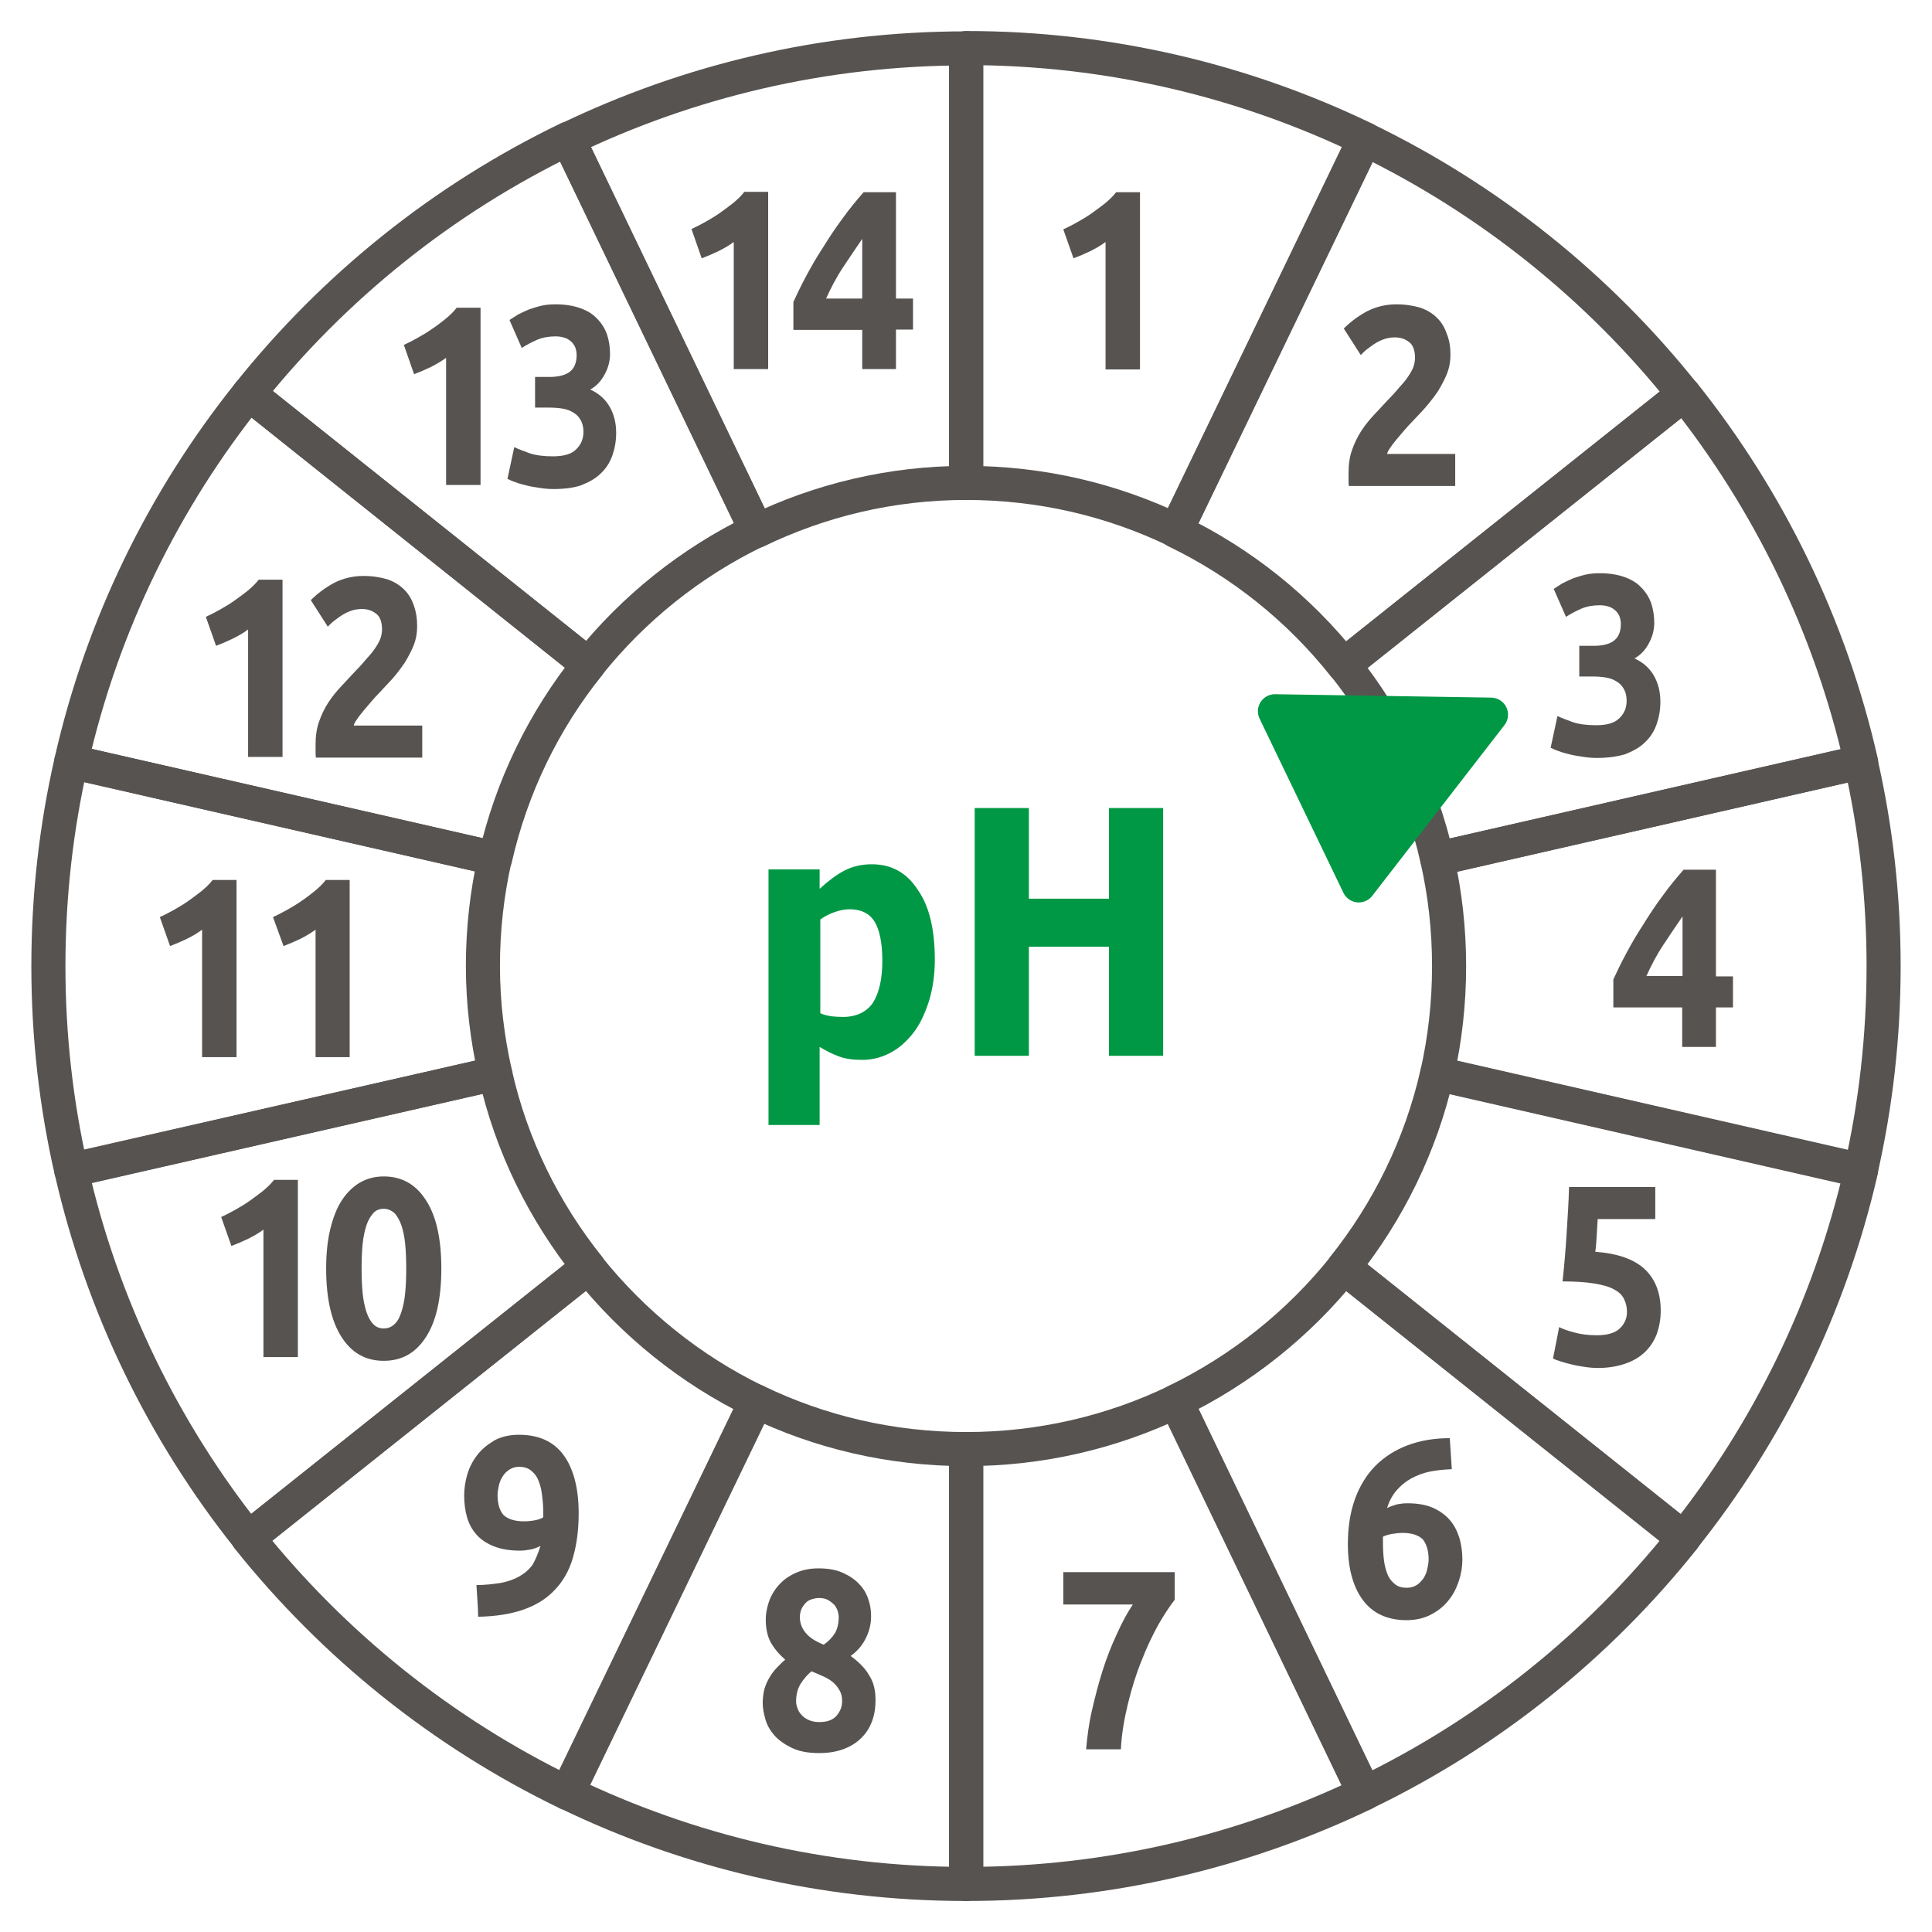 <?xml version="1.0" encoding="utf-8"?>
<!-- Generator: Adobe Illustrator 25.2.0, SVG Export Plug-In . SVG Version: 6.00 Build 0)  -->
<svg version="1.1" id="Calque_1" xmlns="http://www.w3.org/2000/svg" xmlns:xlink="http://www.w3.org/1999/xlink" x="0px" y="0px"
	 viewBox="0 0 566.9 566.9" style="enable-background:new 0 0 566.9 566.9;" xml:space="preserve">
<style type="text/css">
	.st0{fill:none;stroke:#575351;stroke-width:10;stroke-linecap:round;stroke-linejoin:round;stroke-miterlimit:10;}
	.st1{fill:#009845;}
	.st2{fill:#575351;}
	.st3{fill:#009845;stroke:#009845;stroke-width:10;stroke-linecap:round;stroke-linejoin:round;stroke-miterlimit:10;}
</style>
<g>
	<path class="st0" d="M425.2,283.5c0,10.9-1.2,21.4-3.5,31.6L546,343.5c4.4-19.3,6.7-39.4,6.7-60c0-20.6-2.3-40.6-6.7-59.9
		L421.7,252C424,262.1,425.2,272.6,425.2,283.5z"/>
	<path class="st0" d="M421.7,252l124.4-28.4c-9.1-40.1-27.2-76.9-52-108l-99.8,79.5C407.4,211.5,416.9,230.8,421.7,252z"/>
	<path class="st0" d="M400.4,40.8L345,155.8c19.3,9.3,36.1,22.8,49.3,39.4l99.8-79.5C469,84.2,437,58.5,400.4,40.8z"/>
	<path class="st0" d="M283.5,141.7c22.1,0,42.9,5,61.6,14l55.4-114.9c-35.4-17.1-75.1-26.7-117-26.7V141.7L283.5,141.7z"/>
	<path class="st0" d="M141.7,283.5c0-10.9,1.2-21.4,3.5-31.6L20.9,223.5c-4.4,19.3-6.7,39.4-6.7,60c0,20.6,2.3,40.6,6.7,59.9
		L145.3,315C143,304.8,141.7,294.3,141.7,283.5z"/>
	<path class="st0" d="M172.7,195.1L73,115.5C48.1,146.6,30,183.3,20.9,223.5l124.4,28.4C150.1,230.8,159.6,211.4,172.7,195.1z"/>
	<path class="st0" d="M222,155.7l-55.3-115C130,58.4,98.1,84.1,73,115.5l99.7,79.5C185.9,178.5,202.7,165,222,155.7z"/>
	<path class="st0" d="M283.5,141.7V14.2c-41.9,0-81.5,9.6-116.8,26.6l55.3,115C240.6,146.8,261.4,141.7,283.5,141.7z"/>
	<path class="st0" d="M145.3,315L20.9,343.3c9.1,40.1,27.2,76.9,52,108l99.8-79.5C159.6,355.4,150,336.1,145.3,315z"/>
	<path class="st0" d="M172.6,371.8l-99.8,79.5c25.1,31.4,57,57.1,93.6,74.8l55.4-114.9C202.6,401.9,185.8,388.3,172.6,371.8z"/>
	<path class="st0" d="M221.9,411.2l-55.4,114.9c35.4,17.1,75.1,26.7,117,26.7V425.2C261.4,425.2,240.5,420.2,221.9,411.2z"/>
	<path class="st0" d="M394.3,371.8l99.7,79.5c24.8-31.1,42.9-67.8,52.1-107.9L421.7,315C416.9,336.2,407.3,355.5,394.3,371.8z"/>
	<path class="st0" d="M345,411.2l55.3,115c36.6-17.6,68.6-43.3,93.7-74.8l-99.7-79.5C381.1,388.4,364.2,401.9,345,411.2z"/>
	<path class="st0" d="M283.5,425.2L283.5,425.2v127.6c41.9,0,81.5-9.6,116.9-26.6l-55.3-115C326.4,420.2,305.5,425.2,283.5,425.2z"
		/>
	<path class="st1" d="M274.3,281.6c0,4.5-0.6,8.6-1.8,12.4c-1.2,3.7-2.7,6.8-4.6,9.2c-2,2.5-4.2,4.5-6.8,5.8c-2.5,1.3-5.2,2-8.1,2
		c-2.7,0-4.9-0.3-6.8-1c-1.9-0.7-3.7-1.6-5.7-2.8v22.9h-15v-75h15v5.7c2.3-2.1,4.6-3.9,7-5.2c2.4-1.3,5.1-2,8.3-2
		c5.8,0,10.3,2.5,13.5,7.5C272.7,265.9,274.3,272.8,274.3,281.6z M258.9,282c0-5.3-0.8-9.2-2.3-11.6c-1.5-2.4-4-3.6-7.3-3.6
		c-1.4,0-2.9,0.3-4.3,0.8c-1.5,0.5-2.9,1.2-4.3,2.2v27.5c1,0.5,2.1,0.7,3.2,0.9c1.1,0.1,2.2,0.2,3.4,0.2c3.9,0,6.9-1.4,8.8-4.1
		C257.9,291.5,258.9,287.4,258.9,282z"/>
	<path class="st1" d="M341.3,309.8h-15.9v-32h-23.5v32h-15.9v-72.7h15.9v26.6h23.5v-26.6h15.9V309.8z"/>
	<g>
		<path class="st2" d="M202.9,67.2c1.3-0.6,2.7-1.3,4.1-2.1c1.4-0.8,2.8-1.6,4.2-2.6c1.3-0.9,2.6-1.9,3.9-2.9c1.2-1,2.4-2.1,3.3-3.3
			h7v52h-10.1V71c-1.3,1-2.9,1.9-4.5,2.7c-1.7,0.8-3.3,1.5-4.9,2.1L202.9,67.2z"/>
		<path class="st2" d="M262.9,56.4v31.2h5v9.1h-5v11.6H253V96.8h-20.2v-8.2c1-2.2,2.2-4.7,3.7-7.5c1.5-2.8,3.1-5.6,5-8.5
			c1.8-2.9,3.7-5.8,5.8-8.6c2-2.8,4.1-5.3,6.1-7.6H262.9z M253,70.1c-1.8,2.6-3.6,5.3-5.6,8.3c-2,3-3.6,6.1-5,9.2H253V70.1z"/>
	</g>
	<g>
		<g>
			<path class="st2" d="M312,67.3c1.3-0.6,2.7-1.3,4.1-2.1c1.4-0.8,2.8-1.6,4.2-2.6c1.3-0.9,2.6-1.9,3.9-2.9c1.2-1,2.4-2.1,3.3-3.3
				h7v52h-10.1V71c-1.3,1-2.9,1.9-4.5,2.7c-1.7,0.8-3.3,1.5-4.9,2.1L312,67.3z"/>
		</g>
	</g>
	<g>
		<path class="st2" d="M118.5,101.2c1.3-0.6,2.7-1.3,4.1-2.1c1.4-0.8,2.8-1.6,4.2-2.6c1.4-0.9,2.6-1.9,3.9-2.9
			c1.2-1,2.4-2.1,3.3-3.3h7v52h-10.1V105c-1.4,1-2.9,1.9-4.5,2.7c-1.7,0.8-3.3,1.5-4.9,2.1L118.5,101.2z"/>
		<path class="st2" d="M162.4,143.5c-1.2,0-2.5-0.1-3.8-0.3c-1.3-0.2-2.7-0.4-3.9-0.7c-1.3-0.3-2.4-0.6-3.4-1c-1-0.3-1.8-0.7-2.4-1
			l2-9.3c1.2,0.6,2.7,1.1,4.5,1.8c1.8,0.6,4.1,0.9,6.8,0.9c3.1,0,5.4-0.6,6.8-2c1.4-1.3,2.2-3,2.2-5.2c0-1.4-0.3-2.5-0.8-3.4
			c-0.5-0.9-1.2-1.7-2.1-2.2c-0.9-0.6-2-1-3.2-1.2c-1.2-0.2-2.6-0.3-3.9-0.3H157v-9h4.5c1,0,1.9-0.1,2.9-0.3c0.9-0.2,1.7-0.5,2.5-1
			c0.7-0.5,1.3-1.1,1.7-2s0.6-1.9,0.6-3.1c0-0.9-0.2-1.8-0.5-2.5c-0.4-0.7-0.8-1.3-1.4-1.7c-0.6-0.5-1.2-0.8-2-1
			c-0.7-0.2-1.5-0.3-2.3-0.3c-1.9,0-3.7,0.3-5.4,1c-1.6,0.7-3.1,1.5-4.5,2.4l-3.6-8.2c0.7-0.5,1.6-1,2.5-1.6c1-0.5,2-1,3.2-1.5
			c1.2-0.4,2.4-0.8,3.7-1.1c1.3-0.3,2.7-0.4,4.2-0.4c2.7,0,5.1,0.4,7.1,1.1c2,0.7,3.7,1.7,5,3.1c1.3,1.3,2.3,2.9,2.9,4.6
			c0.6,1.8,0.9,3.7,0.9,5.8c0,2-0.5,4-1.6,6s-2.4,3.4-4.2,4.4c2.4,1.1,4.3,2.7,5.6,4.9s2,4.8,2,7.8c0,2.4-0.4,4.6-1.1,6.6
			s-1.8,3.8-3.4,5.3c-1.5,1.5-3.5,2.6-5.8,3.5C168.5,143.1,165.7,143.5,162.4,143.5z"/>
	</g>
	<g>
		<path class="st2" d="M425.6,104.1c0,1.9-0.3,3.7-1,5.5c-0.7,1.8-1.6,3.4-2.6,5.1c-1.1,1.6-2.3,3.2-3.6,4.7c-1.3,1.5-2.7,2.9-4,4.3
			c-0.7,0.7-1.4,1.5-2.2,2.4c-0.8,0.9-1.5,1.8-2.3,2.7c-0.7,0.9-1.4,1.7-1.9,2.5c-0.6,0.8-0.9,1.4-1,1.9H427v9.4h-31.2
			c-0.1-0.5-0.1-1.2-0.1-2.1c0-0.8,0-1.4,0-1.8c0-2.4,0.3-4.6,1-6.6c0.7-2,1.6-3.9,2.7-5.6s2.4-3.3,3.8-4.8c1.4-1.5,2.8-3,4.2-4.5
			c1.1-1.1,2.1-2.2,3-3.3c0.9-1,1.8-2,2.5-3s1.3-2,1.7-2.9c0.4-1,0.6-2,0.6-3c0-2.2-0.6-3.8-1.7-4.6c-1.1-0.9-2.5-1.4-4.2-1.4
			c-1.2,0-2.4,0.2-3.4,0.6c-1.1,0.4-2,0.9-2.9,1.5c-0.9,0.6-1.6,1.2-2.3,1.7c-0.6,0.6-1.1,1-1.4,1.4l-5-7.8c2-2,4.3-3.7,6.9-5.1
			c2.6-1.3,5.5-2,8.5-2c2.7,0,5.1,0.4,7.1,1c2,0.7,3.6,1.7,4.9,3c1.3,1.3,2.2,2.8,2.8,4.6C425.3,99.8,425.6,101.8,425.6,104.1z"/>
	</g>
	<g>
		<path class="st2" d="M468.5,222.4c-1.2,0-2.5-0.1-3.8-0.3c-1.3-0.2-2.7-0.4-3.9-0.7c-1.3-0.3-2.4-0.6-3.4-1c-1-0.3-1.8-0.7-2.4-1
			l2-9.3c1.2,0.6,2.7,1.1,4.5,1.8c1.8,0.6,4.1,0.9,6.8,0.9c3.1,0,5.4-0.6,6.8-2c1.4-1.3,2.2-3,2.2-5.2c0-1.4-0.3-2.5-0.8-3.4
			c-0.5-0.9-1.2-1.7-2.1-2.2c-0.9-0.6-2-1-3.2-1.2c-1.2-0.2-2.6-0.3-3.9-0.3h-3.9v-9h4.5c1,0,1.9-0.1,2.9-0.3c0.9-0.2,1.7-0.5,2.5-1
			c0.7-0.5,1.3-1.1,1.7-2c0.4-0.8,0.6-1.9,0.6-3.1c0-0.9-0.2-1.8-0.5-2.5c-0.4-0.7-0.8-1.3-1.4-1.7c-0.6-0.5-1.2-0.8-2-1
			c-0.7-0.2-1.5-0.3-2.3-0.3c-1.9,0-3.7,0.3-5.4,1c-1.6,0.7-3.1,1.5-4.5,2.4l-3.6-8.2c0.7-0.5,1.6-1,2.5-1.6c1-0.5,2-1,3.2-1.5
			c1.2-0.4,2.4-0.8,3.7-1.1c1.3-0.3,2.7-0.4,4.2-0.4c2.7,0,5.1,0.4,7.1,1.1c2,0.7,3.7,1.7,5,3.1c1.3,1.3,2.3,2.9,2.9,4.6
			c0.6,1.8,0.9,3.7,0.9,5.8c0,2-0.5,4-1.6,6c-1,1.9-2.4,3.4-4.2,4.4c2.4,1.1,4.3,2.7,5.6,4.9s2,4.8,2,7.8c0,2.4-0.4,4.6-1.1,6.6
			c-0.7,2-1.8,3.8-3.4,5.3c-1.5,1.5-3.5,2.6-5.8,3.5C474.6,222,471.8,222.4,468.5,222.4z"/>
	</g>
	<g>
		<path class="st2" d="M60.4,181c1.3-0.6,2.7-1.3,4.1-2.1c1.4-0.8,2.8-1.6,4.2-2.6c1.3-0.9,2.6-1.9,3.9-2.9c1.2-1,2.4-2.1,3.3-3.3h7
			v52H72.8v-37.4c-1.3,1-2.9,1.9-4.5,2.7c-1.7,0.8-3.3,1.5-4.9,2.1L60.4,181z"/>
		<path class="st2" d="M122.4,183.8c0,1.9-0.3,3.7-1,5.5c-0.7,1.8-1.6,3.4-2.6,5.1c-1.1,1.6-2.3,3.2-3.6,4.7c-1.4,1.5-2.7,2.9-4,4.3
			c-0.7,0.7-1.4,1.5-2.2,2.4c-0.8,0.9-1.5,1.8-2.3,2.7c-0.7,0.9-1.4,1.7-1.9,2.5c-0.6,0.8-0.9,1.4-1,1.9h20.1v9.4H92.7
			c-0.1-0.5-0.1-1.2-0.1-2.1c0-0.8,0-1.4,0-1.8c0-2.4,0.3-4.6,1-6.6c0.7-2,1.6-3.9,2.7-5.6s2.4-3.3,3.8-4.8c1.4-1.5,2.8-3,4.2-4.5
			c1.1-1.1,2.1-2.2,3-3.3c0.9-1,1.8-2,2.5-3s1.3-2,1.7-2.9c0.4-1,0.6-2,0.6-3c0-2.2-0.6-3.8-1.7-4.6c-1.1-0.9-2.5-1.4-4.2-1.4
			c-1.2,0-2.4,0.2-3.4,0.6c-1.1,0.4-2,0.9-2.9,1.5c-0.9,0.6-1.6,1.2-2.3,1.7c-0.6,0.6-1.1,1-1.4,1.4l-5-7.8c2-2,4.3-3.7,6.9-5.1
			c2.6-1.3,5.5-2,8.5-2c2.7,0,5.1,0.4,7.1,1c2,0.7,3.6,1.7,4.9,3c1.3,1.3,2.2,2.8,2.8,4.6C122.1,179.5,122.4,181.5,122.4,183.8z"/>
	</g>
	<g>
		<path class="st2" d="M503.5,255.3v31.2h5v9.1h-5v11.6h-9.9v-11.6h-20.2v-8.2c1-2.2,2.2-4.7,3.7-7.5c1.5-2.8,3.1-5.6,5-8.5
			c1.8-2.9,3.7-5.8,5.8-8.6c2-2.8,4.1-5.3,6.1-7.6H503.5z M493.7,268.9c-1.8,2.6-3.6,5.3-5.6,8.3c-2,3-3.6,6.1-5,9.2h10.6V268.9z"/>
	</g>
	<g>
		<path class="st2" d="M477.4,385c0-1.5-0.3-2.7-0.9-3.9s-1.6-2.1-3-2.8c-1.4-0.8-3.4-1.3-5.8-1.7c-2.4-0.4-5.5-0.6-9.2-0.6
			c0.5-4.7,0.9-9.4,1.2-14.2c0.3-4.8,0.6-9.3,0.7-13.5h25.3v9.4h-16.9c-0.1,1.8-0.2,3.5-0.3,5.2c-0.1,1.7-0.2,3.1-0.4,4.4
			c6.6,0.5,11.4,2.2,14.5,5.1c3.1,2.9,4.7,7,4.7,12.2c0,2.4-0.4,4.6-1.1,6.7c-0.8,2.1-1.9,3.8-3.4,5.3s-3.5,2.7-5.8,3.5
			c-2.3,0.8-5,1.3-8.1,1.3c-1.2,0-2.5-0.1-3.8-0.3c-1.3-0.2-2.6-0.4-3.8-0.7s-2.4-0.6-3.3-0.9c-1-0.3-1.8-0.6-2.3-0.9l1.8-9.2
			c1.1,0.6,2.6,1.1,4.5,1.6c1.8,0.5,4,0.8,6.6,0.8c3.1,0,5.4-0.7,6.8-2.1C476.7,388.4,477.4,386.8,477.4,385z"/>
	</g>
	<g>
		<path class="st2" d="M412.9,441.1c2.9,0,5.4,0.4,7.5,1.3c2,0.9,3.7,2.1,5,3.6c1.3,1.5,2.2,3.3,2.8,5.2c0.6,2,0.9,4.1,0.9,6.4
			c0,2-0.3,4-1,6.2c-0.7,2.1-1.6,4-3,5.7c-1.3,1.7-3,3.1-5.1,4.2c-2,1.1-4.5,1.7-7.3,1.7c-5.6,0-9.9-2-12.8-5.9
			c-2.9-3.9-4.4-9.4-4.4-16.4c0-5,0.7-9.4,2.1-13.3c1.4-3.8,3.4-7.1,6-9.7c2.6-2.6,5.7-4.6,9.4-6c3.7-1.4,7.8-2.1,12.4-2.1
			c0.1,1.6,0.2,3.1,0.3,4.5c0.1,1.5,0.2,3,0.3,4.6c-2.3,0.1-4.4,0.3-6.4,0.7s-3.8,1.1-5.5,2c-1.6,0.9-3.1,2.1-4.3,3.5
			c-1.2,1.4-2.2,3.2-2.8,5.2c1-0.5,2-0.8,3-1.1C411.1,441.2,412,441.1,412.9,441.1z M411.6,449.8c-1,0-2,0.1-3.2,0.3
			c-1.1,0.2-2,0.5-2.6,0.8c0,0.2,0,0.5,0,0.9c0,0.4,0,0.8,0,1c0,1.8,0.1,3.5,0.3,5.1c0.2,1.6,0.6,3,1.1,4.2s1.3,2.1,2.2,2.8
			c0.9,0.7,2,1,3.4,1c1.1,0,2.1-0.3,2.9-0.8c0.8-0.5,1.4-1.2,2-2c0.5-0.8,0.9-1.7,1.1-2.7c0.2-1,0.4-1.9,0.4-2.8
			c0-2.5-0.6-4.5-1.7-5.9C416.3,450.5,414.3,449.8,411.6,449.8z"/>
	</g>
	<g>
		<path class="st2" d="M318.7,513.3c0.3-3.6,0.8-7.5,1.7-11.4c0.9-3.9,1.9-7.8,3.1-11.6c1.2-3.8,2.6-7.4,4.2-10.8
			c1.5-3.4,3.1-6.3,4.7-8.7H312v-9.5h32.7v8.1c-1.4,1.8-3,4.2-4.8,7.3c-1.7,3.1-3.4,6.6-4.9,10.5c-1.6,3.9-2.9,8.1-4,12.6
			s-1.9,9-2.1,13.5H318.7z"/>
	</g>
	<g>
		<path class="st2" d="M256.9,498.8c0,2.3-0.3,4.3-1,6.2c-0.7,1.9-1.7,3.5-3.1,4.9c-1.4,1.4-3.1,2.5-5.2,3.3s-4.5,1.2-7.3,1.2
			c-3.2,0-5.8-0.5-7.9-1.5c-2.1-1-3.8-2.2-5.1-3.6c-1.3-1.5-2.2-3-2.7-4.8c-0.5-1.7-0.8-3.3-0.8-4.8c0-1.5,0.2-2.9,0.5-4.1
			c0.4-1.3,0.9-2.4,1.5-3.4c0.6-1,1.3-2,2.1-2.8s1.6-1.7,2.5-2.4c-1.9-1.7-3.4-3.5-4.3-5.2c-0.9-1.7-1.4-3.9-1.4-6.5
			c0-2,0.4-3.9,1.1-5.8c0.7-1.8,1.8-3.5,3.1-4.8c1.3-1.4,3-2.5,4.9-3.3c1.9-0.8,4-1.2,6.4-1.2c2.7,0,5.1,0.4,7.1,1.3
			c2,0.9,3.6,2,4.8,3.3c1.3,1.3,2.2,2.9,2.7,4.5c0.6,1.7,0.8,3.3,0.8,5c0,2.4-0.6,4.6-1.7,6.7c-1.1,2.1-2.6,3.7-4.3,4.9
			c2.6,1.9,4.4,3.8,5.5,5.8C256.4,493.7,256.9,496.1,256.9,498.8z M233.6,499.2c0,0.6,0.1,1.3,0.4,2c0.2,0.7,0.6,1.4,1.2,2
			c0.5,0.6,1.2,1.1,2.1,1.5c0.9,0.4,1.9,0.6,3.1,0.6c2.3,0,4-0.6,5.1-1.9c1.1-1.3,1.6-2.7,1.6-4.2c0-1.2-0.2-2.2-0.7-3.1
			s-1.1-1.7-1.9-2.4c-0.8-0.7-1.8-1.3-2.9-1.8c-1.1-0.5-2.3-1-3.5-1.5c-1.3,1.1-2.3,2.3-3.2,3.7C234,495.6,233.6,497.3,233.6,499.2z
			 M246.1,474.5c0-0.5-0.1-1.1-0.3-1.8c-0.2-0.6-0.5-1.2-1-1.8c-0.5-0.5-1.1-1-1.8-1.4c-0.7-0.4-1.6-0.6-2.6-0.6
			c-1,0-1.8,0.2-2.6,0.5s-1.3,0.8-1.8,1.4c-0.5,0.6-0.8,1.2-1,1.8c-0.2,0.6-0.3,1.3-0.3,1.9c0,1.6,0.5,3.1,1.6,4.5
			c1.1,1.4,2.9,2.6,5.4,3.6c1.4-1,2.5-2.1,3.3-3.4C245.7,478,246.1,476.4,246.1,474.5z"/>
	</g>
	<g>
		<path class="st2" d="M158.6,453.6c-0.9,0.5-2,0.9-3.1,1.1c-1.1,0.2-2.1,0.3-2.9,0.3c-2.9,0-5.4-0.4-7.5-1.2
			c-2.1-0.8-3.8-1.9-5.1-3.3c-1.3-1.4-2.3-3.1-2.9-5.1c-0.6-2-0.9-4.2-0.9-6.6c0-2,0.3-4,0.9-6.1c0.6-2.1,1.6-4,2.9-5.7
			c1.3-1.7,3-3.1,5-4.3c2-1.1,4.4-1.7,7.3-1.7c5.8,0,10.2,2,13.1,6c2.9,4,4.4,9.7,4.4,17.1c0,4.9-0.6,9.2-1.7,13s-2.9,6.9-5.3,9.4
			c-2.4,2.6-5.5,4.5-9.2,5.8c-3.7,1.3-8.2,2-13.3,2.1c0-1.6-0.1-3.1-0.2-4.6c-0.1-1.5-0.2-3-0.3-4.7c2.6,0,4.9-0.3,7-0.6
			c2.1-0.4,3.9-1,5.5-1.9c1.6-0.9,2.9-2,4-3.5C157.1,457.7,157.9,455.8,158.6,453.6z M153.7,446.4c1,0,2.1-0.1,3.2-0.3
			c1.1-0.2,2-0.5,2.5-0.9v-0.7c0-0.2,0-0.4,0-0.6c0-0.2,0-0.4,0-0.5c0-1.8-0.2-3.5-0.4-5.1c-0.2-1.6-0.6-2.9-1.1-4.1
			c-0.5-1.2-1.3-2.1-2.2-2.8c-0.9-0.7-2.1-1-3.4-1c-1.1,0-2,0.3-2.8,0.8c-0.8,0.5-1.5,1.2-2,2c-0.5,0.8-0.9,1.7-1.1,2.6
			c-0.2,1-0.4,1.9-0.4,2.8c0,2.7,0.6,4.7,1.8,6C149,445.7,151,446.4,153.7,446.4z"/>
	</g>
	<g>
		<path class="st2" d="M64.9,357.1c1.3-0.6,2.7-1.3,4.1-2.1c1.4-0.8,2.8-1.6,4.2-2.6c1.3-0.9,2.6-1.9,3.9-2.9c1.2-1,2.4-2.1,3.3-3.3
			h7v52H77.3v-37.4c-1.3,1-2.9,1.9-4.5,2.7c-1.7,0.8-3.3,1.5-4.9,2.1L64.9,357.1z"/>
		<path class="st2" d="M129.5,372.2c0,8.8-1.5,15.5-4.5,20.1c-3,4.7-7.1,7-12.4,7c-5.3,0-9.4-2.3-12.4-7c-3-4.7-4.5-11.4-4.5-20.1
			c0-4.3,0.4-8.2,1.2-11.5c0.8-3.3,1.9-6.2,3.4-8.5c1.5-2.3,3.3-4,5.3-5.2c2.1-1.2,4.4-1.8,7-1.8c5.3,0,9.4,2.3,12.4,7
			C128,356.8,129.5,363.5,129.5,372.2z M119.2,372.2c0-2.6-0.1-5-0.3-7.1c-0.2-2.1-0.6-4-1.1-5.5c-0.5-1.5-1.2-2.7-2-3.6
			c-0.9-0.8-1.9-1.3-3.2-1.3s-2.3,0.4-3.1,1.3c-0.8,0.9-1.5,2.1-2,3.6c-0.5,1.6-0.9,3.4-1.1,5.5c-0.2,2.1-0.3,4.5-0.3,7.1
			c0,2.6,0.1,5,0.3,7.1c0.2,2.2,0.6,4,1.1,5.6c0.5,1.5,1.2,2.8,2,3.6c0.8,0.9,1.9,1.3,3.1,1.3s2.3-0.4,3.2-1.3c0.9-0.8,1.5-2,2-3.6
			c0.5-1.5,0.9-3.4,1.1-5.6C119.1,377.1,119.2,374.8,119.2,372.2z"/>
	</g>
	<g>
		<path class="st2" d="M46.9,269.1c1.3-0.6,2.7-1.3,4.1-2.1c1.4-0.8,2.8-1.6,4.2-2.6c1.3-0.9,2.6-1.9,3.9-2.9c1.2-1,2.4-2.1,3.3-3.3
			h7v52H59.3v-37.4c-1.3,1-2.9,1.9-4.5,2.7c-1.7,0.8-3.3,1.5-4.9,2.1L46.9,269.1z"/>
		<path class="st2" d="M80.1,269.1c1.3-0.6,2.7-1.3,4.1-2.1c1.4-0.8,2.8-1.6,4.2-2.6c1.4-0.9,2.6-1.9,3.9-2.9c1.2-1,2.4-2.1,3.3-3.3
			h7v52H92.6v-37.4c-1.4,1-2.9,1.9-4.5,2.7c-1.7,0.8-3.3,1.5-4.9,2.1L80.1,269.1z"/>
	</g>
</g>
<polygon class="st3" points="374.1,208.7 437.5,209.7 398.7,259.8 "/>
</svg>
